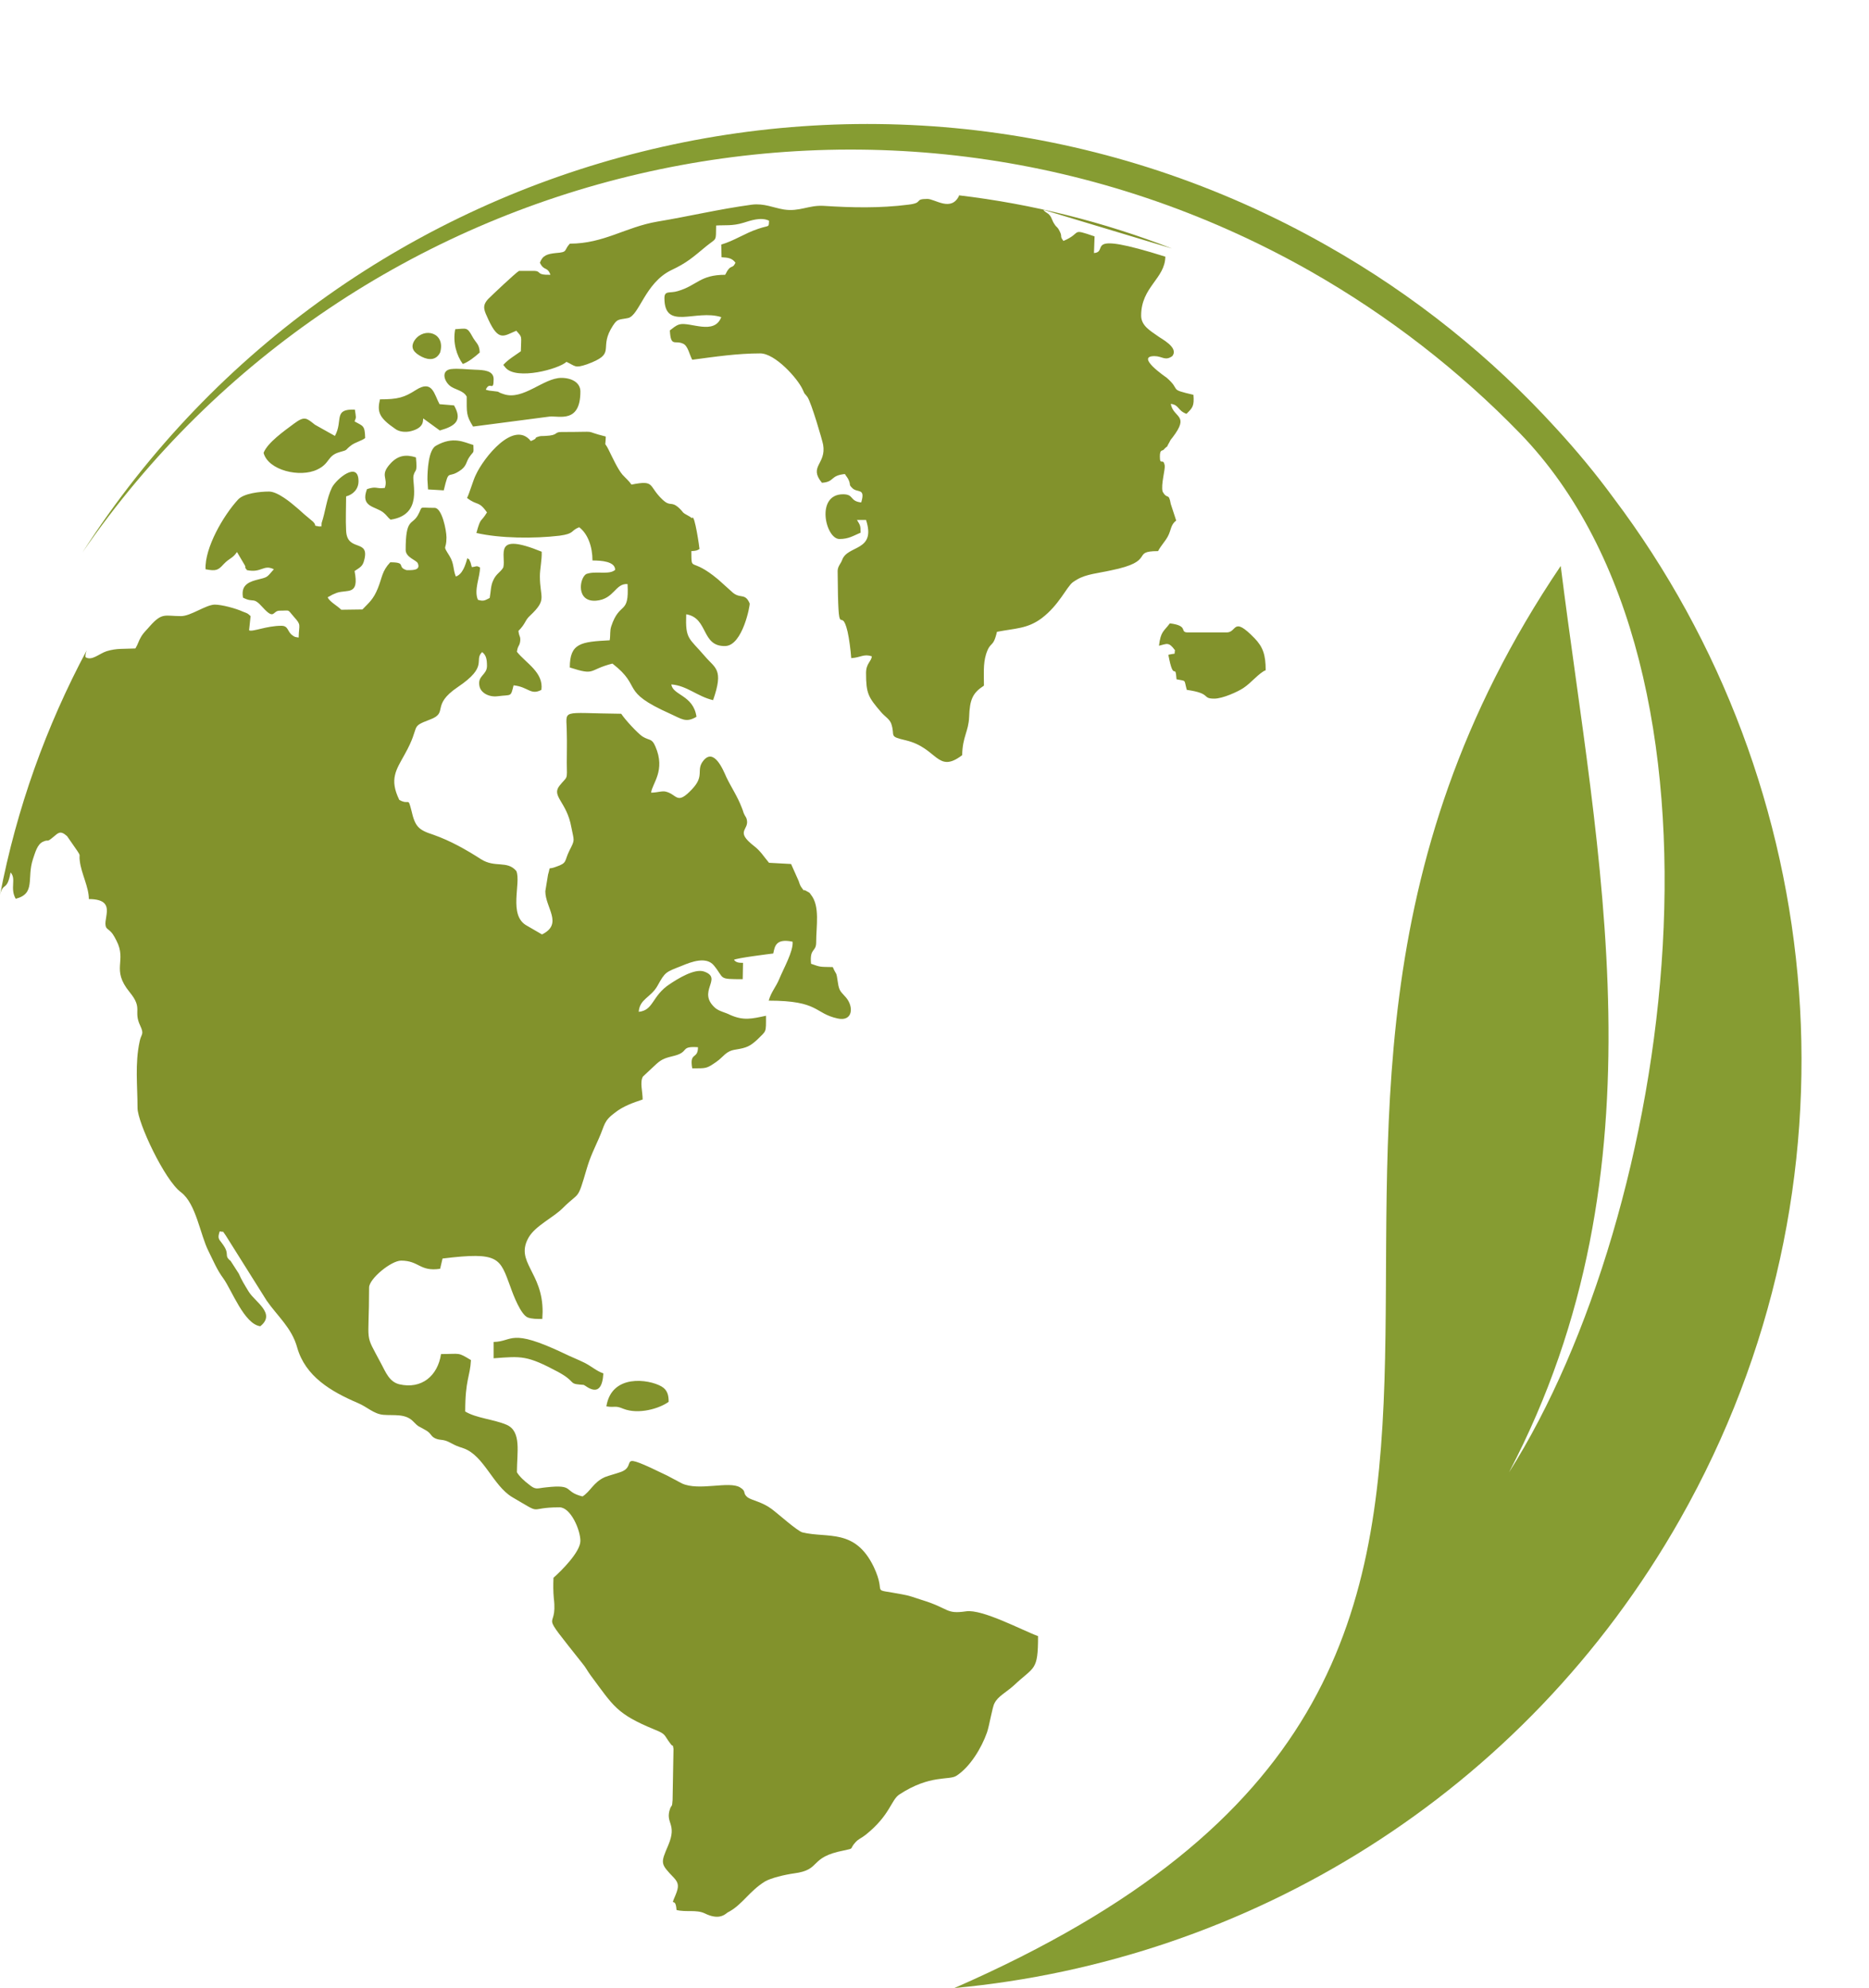 <?xml version="1.0" encoding="UTF-8" standalone="no"?><svg xmlns="http://www.w3.org/2000/svg" xmlns:xlink="http://www.w3.org/1999/xlink" fill="#000000" height="1013.2" preserveAspectRatio="xMidYMid meet" version="1" viewBox="540.9 461.8 952.6 1013.2" width="952.6" zoomAndPan="magnify"><g fill-rule="evenodd"><g id="change1_1"><path d="M 1027.301 1475.012 C 1407.09 1309.07 1129.148 1056.852 1336.371 750.25 C 1354.711 897.23 1391.531 1056.699 1310.031 1212.16 C 1393.379 1080.73 1433.75 804.48 1315.57 682.609 C 1284.762 650.871 1248.859 622.828 1208.488 599.871 C 992.48 477.539 721.16 542.559 582.957 743.309 C 718.23 532.391 996.488 461.82 1217.121 586.93 C 1262.109 612.352 1301.25 644.09 1334.219 680.301 C 1344.539 691.539 1354.25 703.25 1363.18 715.43 C 1473.809 862.102 1493.531 1066.102 1397.23 1236.039 C 1317.422 1376.711 1176.91 1461.141 1027.301 1475.012" fill="#869c32"/></g><g id="change2_1"><path d="M 772.93 629.578 C 771.543 636.359 773.699 643.141 776.781 647.301 C 779.555 646.379 783.254 643.449 785.406 641.449 C 785.254 636.98 783.406 636.672 781.559 633.129 C 778.938 628.352 778.629 629.281 772.93 629.578 Z M 755.824 643.609 C 759.523 645.449 763.223 645.449 765.227 641.449 C 768.152 631.281 757.059 628.352 752.281 635.129 C 749.512 639.289 752.281 641.762 755.824 643.609 Z M 751.664 704.16 C 752.59 700.461 753.672 703.391 752.898 694.91 C 747.66 693.219 743.652 693.988 739.957 697.988 C 734.258 704.16 738.879 705.23 737.027 710.469 C 732.406 711.09 733.023 709.391 727.938 711.09 C 724.395 720.488 732.406 719.719 736.414 723.109 C 737.953 724.34 738.57 725.57 739.957 726.648 C 756.75 724.191 750.742 707.852 751.664 704.16 Z M 782.172 688.59 C 777.395 687.211 772.004 683.969 763.223 688.898 C 759.215 690.91 758.754 701.691 758.754 706.16 L 759.062 711.238 L 767.074 711.711 C 770 699.691 768.77 706.621 776.164 701.07 C 778.781 698.922 778.477 697.219 780.016 694.91 C 782.48 691.211 782.328 693.52 782.172 688.59 Z M 778.781 663.941 C 778.781 672.262 778.477 673.488 782.02 679.199 L 821 674.109 C 825.93 673.648 836.715 677.66 836.715 661.32 C 836.715 656.859 832.398 654.391 827.008 654.391 C 817.918 654.391 807.594 665.949 797.734 662.711 C 792.496 661.02 797.891 661.789 790.184 660.859 L 789.566 660.711 L 788.488 660.398 C 790.645 655.621 792.496 661.941 792.496 655.012 C 792.496 650.539 787.258 650.379 783.098 650.23 C 778.477 650.078 774.469 649.461 770.617 649.922 C 765.84 650.691 767.074 655.621 770 658.238 C 772.621 660.551 776.934 660.551 778.781 663.941 Z M 734.562 665.328 C 733.023 671.801 734.102 674.73 742.422 680.43 C 744.27 681.82 747.508 682.281 750.434 681.512 C 757.059 679.809 756.441 676.27 756.598 675.039 L 765.07 681.199 C 773.238 678.891 776.625 675.961 772.312 668.41 L 764.918 667.789 C 762.145 662.711 761.371 655.16 752.898 660.551 C 746.891 664.41 743.652 665.328 734.562 665.328 Z M 675.246 692.602 C 677.559 701.539 693.891 705.391 702.672 701.07 C 709.145 697.988 707.602 694.141 713.766 692.289 C 718.848 690.91 716.383 691.371 719.93 688.75 C 721.93 687.211 725.32 686.441 727.016 685.051 C 726.859 678.43 725.938 679.039 721.621 676.578 C 722.547 674.109 722.395 675.039 721.777 670.57 C 710.527 670.109 715.922 676.109 711.605 683.969 L 701.438 678.27 C 697.125 674.879 696.199 673.648 690.809 677.66 C 685.879 681.352 677.25 687.359 675.246 692.602 Z M 878.008 1168.379 C 871.535 1164.68 852.586 1161.91 849.965 1178.551 C 854.434 1179.32 854.277 1177.93 858.594 1179.781 C 866.449 1182.859 877.082 1179.629 881.703 1176.238 C 881.703 1173.148 881.242 1170.23 878.008 1168.379 Z M 848.426 1161.75 C 844.883 1160.52 842.723 1158.359 838.871 1156.359 C 835.48 1154.672 831.477 1153.121 828.395 1151.578 C 800.508 1138.328 802.512 1145.578 792.496 1145.73 L 792.496 1154.051 C 806.824 1152.969 809.441 1152.512 825.312 1160.98 C 834.402 1165.91 830.707 1166.988 836.406 1167.449 L 838.41 1167.609 C 839.488 1167.922 847.652 1175.77 848.426 1161.75 Z M 1131.609 790.898 C 1135.621 789.969 1136.539 788.738 1139.781 793.211 C 1139.16 795.828 1140.852 794.441 1136.391 795.52 C 1139.16 810.309 1139.93 798.91 1140.551 808 C 1145.789 809.078 1144.238 807.852 1145.789 813.391 C 1158.73 815.238 1153.18 817.859 1159.809 817.859 C 1164.121 817.859 1171.82 814.32 1174.602 812.469 C 1178.449 810 1182.762 804.609 1186 803.379 C 1186 795.52 1184.609 791.512 1180.301 787.051 C 1169.051 775.488 1171.52 784.121 1166.121 784.121 L 1146.398 784.121 C 1141.781 784.121 1147.172 780.73 1137.16 779.5 C 1133.922 783.809 1132.539 783.5 1131.609 790.898 Z M 960.438 688.441 C 962.129 698.461 952.887 699.379 959.82 707.852 C 966.445 707.391 963.824 704.16 971.527 703.391 C 972.453 704.93 972.762 704.93 973.531 706.621 C 974.609 709.238 973.379 708.621 975.227 710.469 C 977.848 713.25 982.16 710.16 979.848 717.871 C 973.84 717.25 976.305 713.711 970.605 713.711 C 956.43 713.711 961.668 736.512 968.758 736.512 C 973.531 736.512 975.844 734.82 979.539 733.281 C 979.539 729.422 979.23 729.422 977.691 726.809 L 982.312 726.809 C 987.555 742.98 972.914 739.441 970.141 747.141 C 969.527 748.988 967.832 750.379 967.832 752.84 C 968.141 792.289 969.371 768.711 972.914 783.809 C 973.688 787.199 974.457 793.059 974.766 797.219 C 979.695 796.91 981.082 794.91 985.242 796.289 C 985.086 798.91 982.312 799.828 982.312 804.77 C 982.312 815.238 983.395 817.09 990.02 824.789 C 992.02 827.109 994.18 828.18 995.102 830.5 C 997.414 837.121 993.406 836.969 1002.648 839.121 C 1018.828 842.98 1018.52 856.379 1031.309 846.672 C 1031.461 837.27 1034.539 834.66 1034.852 827.262 C 1035.16 818.172 1036.699 814.93 1042.398 811.238 C 1042.398 805.379 1041.941 800.301 1043.48 795.211 C 1045.789 788.129 1047.02 792.441 1049.031 783.809 C 1058.578 781.961 1064.59 782.27 1071.828 776.879 C 1080.77 770.102 1084.461 761.012 1087.699 758.539 C 1087.852 758.391 1089.551 757.309 1089.859 757.16 C 1094.48 754.379 1100.801 753.922 1106.961 752.531 C 1130.691 747.762 1116.82 742.672 1131.148 742.672 C 1132.691 739.75 1134.539 738.051 1136.078 735.281 C 1137.93 731.891 1137.469 729.27 1140.391 727.109 L 1137.621 718.641 C 1136.539 712.48 1135.922 716.789 1133.461 712.32 C 1132.539 708.781 1134.852 701.07 1134.539 699.07 C 1133.77 694.762 1132.07 699.531 1132.07 694.449 C 1132.07 690.75 1133.309 691.68 1133.922 691.059 C 1135.309 689.52 1135.77 689.359 1135.621 689.52 C 1136.391 688.59 1135.461 689.672 1136.391 688.129 C 1137.621 686.129 1136.852 686.75 1138.539 684.738 C 1147.48 673.031 1139.012 675.039 1137.621 667.641 C 1141.93 668.102 1141.012 671.031 1145.629 672.719 C 1148.711 669.641 1149.641 668.871 1149.172 663.02 C 1135.922 659.941 1143.32 661.02 1135.461 654.238 C 1135 653.93 1119.441 643.301 1129.301 643.301 C 1133.309 643.301 1134.691 645.922 1138.391 643.301 C 1141.93 638.828 1132.539 634.359 1130.84 632.969 C 1127.449 630.512 1122.52 627.891 1122.52 622.648 C 1122.52 608.012 1134.691 603.852 1134.852 592.609 C 1091.238 578.891 1106.648 590.141 1098.48 590.762 L 1098.789 582.281 C 1086.16 577.969 1092.781 580.441 1082.922 584.59 C 1080.77 581.82 1082.621 582.75 1080.922 579.512 C 1079.691 577.051 1079.531 577.969 1078.301 575.969 C 1077.219 574.43 1076.922 572.73 1076.141 571.809 C 1074.762 569.961 1073.68 570.27 1072.75 568.73 L 1138.238 588.449 C 1103.719 575.039 1067.359 565.801 1029.461 561.328 C 1029.609 561.48 1029.77 561.48 1029.77 561.48 C 1025.762 569.961 1017.441 563.18 1013.59 563.18 C 1006.5 563.18 1011.898 565.18 1003.879 566.109 C 989.402 567.961 975.07 567.648 960.742 566.719 C 953.039 566.262 948.418 569.809 940.406 568.57 C 934.859 567.648 930.391 565.34 924.074 566.109 C 907.125 568.422 892.645 571.961 876.004 574.73 C 859.672 577.512 848.73 585.98 831.32 585.98 C 828.086 589.531 830.551 590.301 824.234 590.762 C 819.766 591.219 817.457 591.988 816.07 595.691 C 818.227 600.16 819.766 597.379 821.461 601.852 C 813.449 602.012 817.457 599.852 812.68 599.852 L 805.438 599.852 C 803.434 601.078 791.57 612.328 789.723 614.18 C 786.332 617.871 787.719 620.031 789.875 624.809 C 795.113 636.059 797.734 632.969 804.051 630.359 C 807.285 634.051 806.516 632.672 806.363 640.828 C 803.59 642.828 799.891 644.988 797.426 647.762 C 797.578 647.922 798.352 649 798.66 649.309 C 804.359 655.621 825.621 649.922 829.629 646.219 C 834.25 648.379 833.785 649.609 840.105 647.461 C 854.895 642.059 846.574 639.91 852.121 629.738 C 855.512 623.73 855.973 624.961 861.059 623.879 C 866.758 622.5 869.688 606.012 882.938 599.539 C 891.102 595.691 893.875 593.07 900.965 587.211 C 906.355 582.898 905.738 585.059 905.895 576.738 C 910.359 576.43 914.215 577.051 919.762 575.352 C 923.305 574.27 928.695 572.27 932.855 574.27 C 932.703 577.969 933.164 576.43 927.309 578.43 C 920.379 580.738 915.293 584.441 908.512 586.441 L 908.668 592.91 C 912.059 593.07 914.059 593.379 915.754 595.691 C 914.059 599.391 913.441 595.84 910.516 601.852 C 897.574 601.852 896.34 607.238 886.324 610.172 C 882.32 611.398 879.547 609.711 879.547 613.711 C 879.547 630.512 895.414 619.262 908.512 623.422 C 904.969 632.82 892.645 625.73 887.25 627.121 C 885.094 627.738 883.859 629.121 882.32 630.199 C 882.781 638.98 884.938 634.98 889.102 636.98 C 891.562 638.059 892.336 642.68 893.723 645.148 C 905.277 643.609 916.68 641.91 928.387 641.91 C 935.938 641.91 947.34 654.539 949.961 660.238 C 951.5 663.629 950.574 661.629 952.426 664.102 C 954.426 667.02 959.973 685.98 960.438 688.441 Z M 836.098 730.5 C 840.566 733.891 842.879 740.52 842.879 747.449 C 847.348 747.449 854.434 747.91 854.434 752.23 C 851.352 755 844.418 752.531 839.645 754.379 C 836.098 756.691 834.559 768.711 844.727 767.941 C 853.973 767.172 854.434 759.012 860.75 759.469 C 861.676 775.648 856.742 767.941 852.43 781.039 C 851.66 783.5 852.121 785.039 851.66 788.129 C 837.023 788.898 831.32 789.512 831.32 801.988 C 844.727 806.309 840.414 803.219 853.047 799.988 C 868.762 812.16 856.281 813.859 882.477 825.57 C 888.328 828.18 890.484 830.34 895.879 827.109 C 894.34 816.012 883.707 816.172 883.09 810.621 C 891.102 811.238 896.34 816.781 904.352 818.629 C 909.898 802.762 905.434 802.461 900.191 796.289 C 892.027 786.738 890.18 787.82 890.641 774.871 C 902.043 776.719 898.191 791.359 910.516 791.051 C 919.453 790.898 923.305 769.941 922.996 769.328 C 920.684 763.941 918.371 767.02 914.52 763.941 L 906.973 757.16 C 892.645 745.141 893.414 753.922 893.262 742.672 C 895.727 742.52 896.188 742.371 897.422 741.602 C 897.422 740.98 894.953 723.719 893.723 725.73 C 893.566 726.031 892.953 725.422 892.488 725.109 C 887.715 722.488 890.023 723.57 886.941 720.641 C 882.781 716.941 882.781 720.328 878.621 716.48 C 871.074 709.391 875.078 706.309 862.754 708.781 C 861.367 706.77 859.98 705.699 858.133 703.691 C 855.664 700.77 852.895 694.602 851.043 690.91 C 848.73 686.281 849.504 690.441 849.656 684.281 C 836.562 681.039 848.27 681.969 827.008 681.969 C 823.156 681.969 825.773 683.66 818.844 683.969 C 816.992 684.129 816.688 683.82 814.988 684.43 C 812.68 685.211 815.605 684.898 811.445 686.59 C 802.82 675.648 787.41 695.07 783.406 703.852 C 782.172 706.16 780.016 713.711 778.938 715.559 C 784.176 719.719 784.793 716.789 789.105 722.949 C 785.871 728.352 786.023 724.961 783.715 733.43 C 795.73 736.199 813.141 736.359 826.086 734.82 C 833.941 733.738 831.477 732.352 836.098 730.5 Z M 761.68 887.191 C 770.465 890.281 778.32 894.738 786.023 899.672 C 793.266 904.301 799.273 900.141 804.051 905.68 C 806.672 911.691 799.738 928.328 809.441 933.57 L 817.148 938.039 C 828.086 932.648 818.844 924.48 818.844 916.012 L 820.23 907.531 C 821.77 902.602 819.613 905.379 824.391 903.531 C 830.242 901.52 828.395 900.75 831.168 895.211 C 834.098 889.512 833.48 890.578 832.094 883.34 C 829.781 870.398 821.77 867.629 826.086 862.23 C 830.242 857 829.938 859.922 829.781 850.52 C 829.781 845.441 829.938 840.359 829.781 835.27 C 829.781 822.789 825.469 825.262 857.516 825.57 C 859.672 828.801 865.68 835.27 868.301 837.121 C 871.996 839.43 873.074 837.891 874.926 842.211 C 880.316 854.531 873.23 861.16 872.77 865.781 C 876.004 865.781 878.469 864.699 880.473 865.32 C 886.172 866.859 885.863 872.25 893.566 864.078 C 900.348 857 895.414 854.379 899.422 849.449 C 904.812 842.82 909.438 854.07 911.133 857.922 C 913.75 863.309 916.832 867.781 918.988 873.48 C 919.297 874.25 919.605 875.02 919.914 876.102 C 920.684 877.949 921.145 878.102 921.453 879.18 C 923.148 885.039 914.984 885.039 925.309 893.051 C 928.543 895.512 930.238 898.441 932.855 901.52 L 944.105 902.141 L 947.953 910.77 C 948.266 911.691 948.727 913.23 949.344 914 C 952.426 918.012 949.035 914.16 951.809 915.852 C 953.812 917.09 953.039 916.16 954.273 917.859 C 958.895 923.711 956.891 933.719 956.891 942.039 C 956.891 947.281 953.504 944.66 954.273 952.98 C 959.355 954.828 958.895 954.52 965.367 954.68 C 967.215 959.148 967.062 956.219 967.984 962.691 C 968.602 967.16 969.68 967.309 972.145 970.238 C 976.148 975.02 975.535 982.57 967.832 980.871 C 955.812 978.25 958.586 971.781 932.703 971.781 C 933.934 967.309 936.398 964.852 938.094 960.691 C 940.254 955.449 945.336 946.512 944.875 941.738 C 936.246 939.891 935.785 944.199 935.016 947.75 C 932.547 948.051 916.371 950.059 914.984 950.98 C 916.062 952.371 917.449 952.52 919.605 952.52 L 919.453 960.84 C 906.664 960.84 910.359 960.691 904.812 953.91 C 900.965 949.129 893.414 951.91 888.328 954.059 C 880.164 957.301 880.008 956.988 876.004 964.23 C 872.613 970.238 866.914 970.859 866.449 977.48 C 874.152 976.711 873.074 969.32 882.32 963.309 C 886.02 960.84 894.953 955.141 899.887 956.988 C 909.59 960.531 895.727 967.16 905.586 975.629 C 907.742 977.328 910.672 977.789 912.98 979.02 C 919.914 982.102 924.074 981.02 931.316 979.48 C 931.316 988.422 931.625 986.879 926.848 991.66 C 923.148 995.051 921.453 995.82 915.754 996.738 C 910.672 997.512 909.898 1000.281 905.895 1003.059 C 900.965 1006.449 900.965 1006.289 893.723 1006.289 C 892.184 997.66 896.648 1001.98 896.648 995.512 C 887.402 994.891 892.336 997.82 884.785 999.82 C 880.625 1000.898 878.621 1001.211 875.539 1003.98 L 868.609 1010.449 C 866.914 1013.23 868.453 1018.16 868.453 1022.16 C 863.367 1023.859 858.594 1025.551 854.434 1028.789 C 848.426 1033.262 849.348 1034.801 846.113 1042.039 C 843.957 1046.969 841.801 1051.129 839.949 1057.449 C 835.02 1074.238 836.562 1068.691 827.777 1077.469 C 822.848 1082.41 813.91 1086.41 810.367 1092.422 C 803.129 1105.051 817.609 1109.98 817.457 1130.48 L 817.301 1134.02 C 814.684 1134.02 811.91 1134.02 809.906 1133.25 C 806.363 1131.859 802.512 1121.852 801.125 1117.84 C 795.578 1102.898 795.578 1099.66 766.457 1103.211 L 765.227 1108.441 C 754.746 1109.98 754.594 1104.281 745.352 1104.281 C 740.266 1104.281 729.02 1113.531 729.02 1118 C 729.02 1148.352 726.398 1140.18 735.18 1156.82 C 737.492 1161.141 739.34 1166.07 744.426 1167.301 C 755.672 1169.922 763.992 1163.141 765.688 1151.891 C 775.855 1151.891 774.008 1150.809 780.941 1154.969 C 780.477 1163.602 778.012 1164.828 778.012 1181.172 C 783.559 1184.559 792.648 1185.172 799.121 1187.949 C 806.824 1191.34 804.359 1201.969 804.359 1212.129 C 805.594 1214.289 808.52 1216.91 810.215 1218.141 C 814.066 1221.379 814.375 1220.301 819.148 1219.84 C 834.098 1218.141 827.777 1222 837.793 1224.461 C 841.801 1222 843.34 1217.219 849.195 1214.602 C 851.66 1213.68 854.742 1212.91 857.359 1211.98 C 866.605 1208.59 853.355 1200.43 880.934 1213.828 L 888.484 1217.84 C 897.109 1221.84 912.52 1216.449 918.066 1219.84 C 921.609 1222 919.145 1222.609 921.918 1224.922 C 924.074 1226.461 929.312 1227.23 934.09 1230.781 C 937.633 1233.398 947.34 1242.18 949.961 1242.801 C 962.746 1245.879 976.613 1240.641 986.164 1260.211 C 993.406 1275.461 983.238 1270.988 1000.801 1274.379 C 1004.5 1275 1006.66 1275.922 1010.512 1277.148 C 1025.148 1281.621 1022.68 1284.551 1033.309 1283.012 C 1041.629 1281.781 1062.281 1292.871 1069.98 1295.641 C 1069.98 1313.672 1068.129 1310.898 1057.66 1320.762 C 1053.801 1324.301 1049.488 1326.301 1047.789 1329.852 C 1046.719 1331.539 1045.18 1341.25 1043.941 1344.789 C 1041.172 1352.648 1035.32 1362.359 1028.379 1366.82 C 1024.68 1369.289 1014.98 1366.051 999.262 1376.379 C 994.945 1379.301 994.641 1386.852 982.16 1396.871 C 979.848 1398.719 978.617 1398.871 976.922 1400.719 C 973.531 1404.422 976.77 1403.648 971.066 1404.879 C 952.73 1408.422 959.973 1414.738 945.488 1416.59 C 941.023 1417.211 933.781 1418.898 930.699 1420.75 C 922.996 1425.531 919.297 1432.301 912.672 1436 C 910.98 1436.93 912.52 1436 910.98 1437.078 C 909.898 1437.852 906.816 1440.32 900.039 1436.93 C 895.727 1434.922 890.641 1436.469 885.711 1435.23 C 885.246 1427.68 882.164 1434.77 885.246 1427.531 C 886.941 1423.371 886.941 1421.52 884.324 1418.75 C 877.391 1411.512 877.543 1411.512 881.551 1402.109 C 886.172 1391.012 879.699 1391.172 882.477 1383.461 C 883.398 1381.309 883.398 1383.16 883.707 1379.148 L 884.168 1353.109 C 883.555 1349.879 884.324 1352.801 882.629 1350.488 C 879.086 1345.871 880.625 1345.719 874.465 1343.25 C 855.051 1335.238 853.664 1331.391 841.953 1315.672 C 840.258 1313.359 839.488 1311.672 837.945 1309.82 C 813.758 1279.309 825.469 1294.871 823.156 1276.23 C 822.848 1272.84 822.848 1269.449 823.004 1265.91 C 826.855 1262.52 836.715 1252.809 836.715 1247.109 C 836.715 1241.559 831.785 1230.012 826.086 1230.012 C 808.98 1230.012 818.535 1234.48 801.895 1224.77 C 792.188 1218.91 787.566 1203.66 777.242 1199.961 C 773.547 1198.73 773.547 1198.73 770.309 1197.039 C 766.609 1195.031 765.531 1196.109 762.762 1194.879 C 760.141 1193.648 760.91 1192.262 757.367 1190.41 C 753.359 1188.102 754.594 1189.328 751.512 1186.25 C 747.508 1182.09 741.652 1183.32 736.258 1182.859 C 731.328 1182.398 728.094 1178.852 723.316 1176.852 C 709.605 1171 696.508 1163.289 692.348 1148.5 C 689.574 1138.488 682.336 1132.629 676.785 1124.621 L 655.988 1091.5 C 653.676 1088.41 655.68 1090.109 652.906 1089.34 C 651.828 1092.57 652.137 1093.039 653.984 1095.352 C 658.605 1101.359 654.602 1101.359 658.453 1104.441 L 662.613 1110.91 C 664 1114.141 665.539 1116.609 667.695 1120.148 C 670.934 1125.391 681.719 1131.25 673.551 1137.719 C 665.387 1136.641 659.066 1119.379 654.754 1113.371 C 651.52 1109.059 649.516 1104.129 647.203 1099.512 C 642.891 1091.031 640.887 1075.32 633.184 1069.461 C 624.863 1063.449 610.996 1033.871 610.996 1026.48 C 610.996 1015.23 609.609 1003.98 612.074 992.578 C 612.848 988.57 614.539 989.191 612.387 984.57 C 608.688 976.859 613.926 975.941 606.992 967.469 C 597.285 955.602 605.762 951.75 600.215 941.121 C 598.824 938.5 598.211 937.109 595.742 935.27 C 591.43 932.031 602.215 920.012 586.191 920.012 C 586.191 913.852 582.34 907.07 581.57 900.602 C 581.105 897.059 582.188 898.289 580.336 895.512 L 575.098 887.961 C 571.555 884.73 570.477 886.422 568.012 888.43 C 564.312 891.512 566.008 889.352 562.93 890.738 C 559.848 891.969 558.77 896.59 557.688 899.672 C 554.453 909.379 559.23 917.238 548.906 919.859 C 545.824 914.469 549.367 909.691 546.285 906.449 C 544.438 916.469 542.438 911.078 540.895 918.012 C 549.367 873.789 564.469 831.879 585.113 793.211 C 584.496 794.75 584.344 795.98 584.496 796.75 C 587.734 798.762 591.43 794.91 595.281 793.672 C 600.367 792.129 603.758 792.59 609.918 792.289 C 611.305 789.969 611.461 788.59 612.848 786.281 C 614.234 783.969 615.93 782.578 617.316 780.879 C 623.633 773.801 624.863 775.801 633.184 775.801 C 638.113 775.801 645.664 770.102 650.285 769.941 C 653.828 769.941 660.918 771.789 664.613 773.488 C 667.391 774.57 666.926 774.262 668.621 775.801 L 667.852 783.039 C 669.699 783.969 676.633 780.73 684.336 780.73 C 688.035 780.73 687.266 783.809 690.035 785.66 C 691.27 786.578 691.426 786.43 693.117 786.738 C 693.273 779.809 694.66 780.578 690.652 776.109 C 687.109 772.102 689.113 773.031 683.41 773.031 C 679.715 773.031 680.945 778.109 674.785 771.328 C 669.699 765.629 670.469 769.328 664.77 766.398 C 663.691 760.699 666.773 758.699 671.238 757.461 C 677.863 755.77 676.48 756.391 680.484 751.922 C 675.094 749.301 674.32 753.922 666.773 752.379 C 664.613 749.449 666.773 752.23 665.691 749.922 L 661.688 743.141 C 659.379 746.531 657.988 746.059 654.91 749.301 C 652.137 752.379 651.059 753 645.664 751.922 C 645.203 740.98 654.754 724.488 662.305 716.328 C 665.23 713.25 673.242 712.32 678.02 712.32 C 682.488 712.32 689.422 718.18 691.73 720.18 C 694.195 722.18 695.43 723.57 697.586 725.262 L 700.516 727.73 C 702.824 730.191 699.742 729.422 704.059 730.191 C 704.211 730.039 704.367 729.578 704.367 729.73 C 704.828 731.43 704.828 728.648 704.828 728.352 C 706.832 722.34 707.293 716.172 710.066 710.32 C 712.379 705.852 723.625 696.449 723.625 707.078 C 723.625 711.09 720.852 713.859 717.309 714.789 C 717.309 720.328 717 726.809 717.309 732.199 C 717.77 743.602 729.789 735.891 726.398 747.762 C 725.629 750.691 723.777 751.301 721.621 752.84 C 724.09 765.48 718.078 762.09 712.531 763.941 L 710.684 764.711 L 710.066 765.012 L 708.988 765.629 L 708.371 765.941 C 708.371 765.941 708.062 766.09 707.91 766.25 C 708.988 768.559 712.688 770.41 714.844 772.559 L 725.629 772.41 C 729.02 768.871 731.176 767.328 733.484 761.621 C 735.797 755.922 735.488 753 739.805 748.371 C 748.43 748.371 742.883 750.691 748.121 752.379 C 750.742 752.379 755.52 752.691 753.824 748.84 C 753.207 747.301 747.66 745.91 747.66 742.059 C 747.66 725.73 750.895 729.578 753.824 724.488 C 756.75 719.41 753.516 720.641 762.449 720.641 C 766.148 720.641 768.461 732.039 768.461 735.738 C 768.461 742.672 766.148 738.98 770 745.141 C 772.469 749.141 771.695 751.922 773.238 755.621 C 776.625 754.539 778.168 749.762 779.094 746.219 C 779.707 746.828 780.016 746.988 780.172 746.988 C 780.172 747.141 780.172 747.449 780.633 748.219 C 780.941 748.988 781.094 750.07 781.402 750.84 C 784.176 750.531 783.406 749.922 785.562 750.988 C 785.562 755.922 782.328 762.551 784.484 767.48 C 787.41 768.398 788.027 767.789 790.492 766.559 C 791.109 763.32 790.953 760.238 792.344 757.461 C 793.883 754.078 795.887 753.609 797.426 750.988 C 798.969 744.68 791.727 732.66 816.992 742.98 C 817.148 747.301 816.07 751.762 816.07 755.461 C 816.07 766.711 819.922 767.172 811.141 775.488 C 808.363 777.961 808.98 779.5 805.129 783.352 C 805.594 786.738 806.211 785.809 806.055 788.43 C 805.746 791.211 804.82 790.59 804.359 793.98 C 808.828 799.68 818.07 804.461 816.84 813.391 C 811.293 816.32 810.215 811.852 802.664 811.078 C 801.125 817.25 801.738 815.711 794.652 816.629 C 790.184 817.25 785.871 814.93 785.254 811.391 C 784.176 806.148 789.105 805.84 789.105 801.219 C 789.105 797.68 788.645 795.672 786.641 794.129 C 782.172 798.449 790.184 801.219 774.16 812.012 C 760.297 821.41 769.691 824.949 760.141 828.488 C 749.199 832.648 755.672 831.109 747.199 846.211 C 742.883 854.07 739.188 858.84 744.426 869.48 C 749.664 872.398 748.738 867.629 750.59 874.871 C 752.438 882.879 753.977 884.73 761.68 887.191" fill="#82922c"/></g></g></svg>